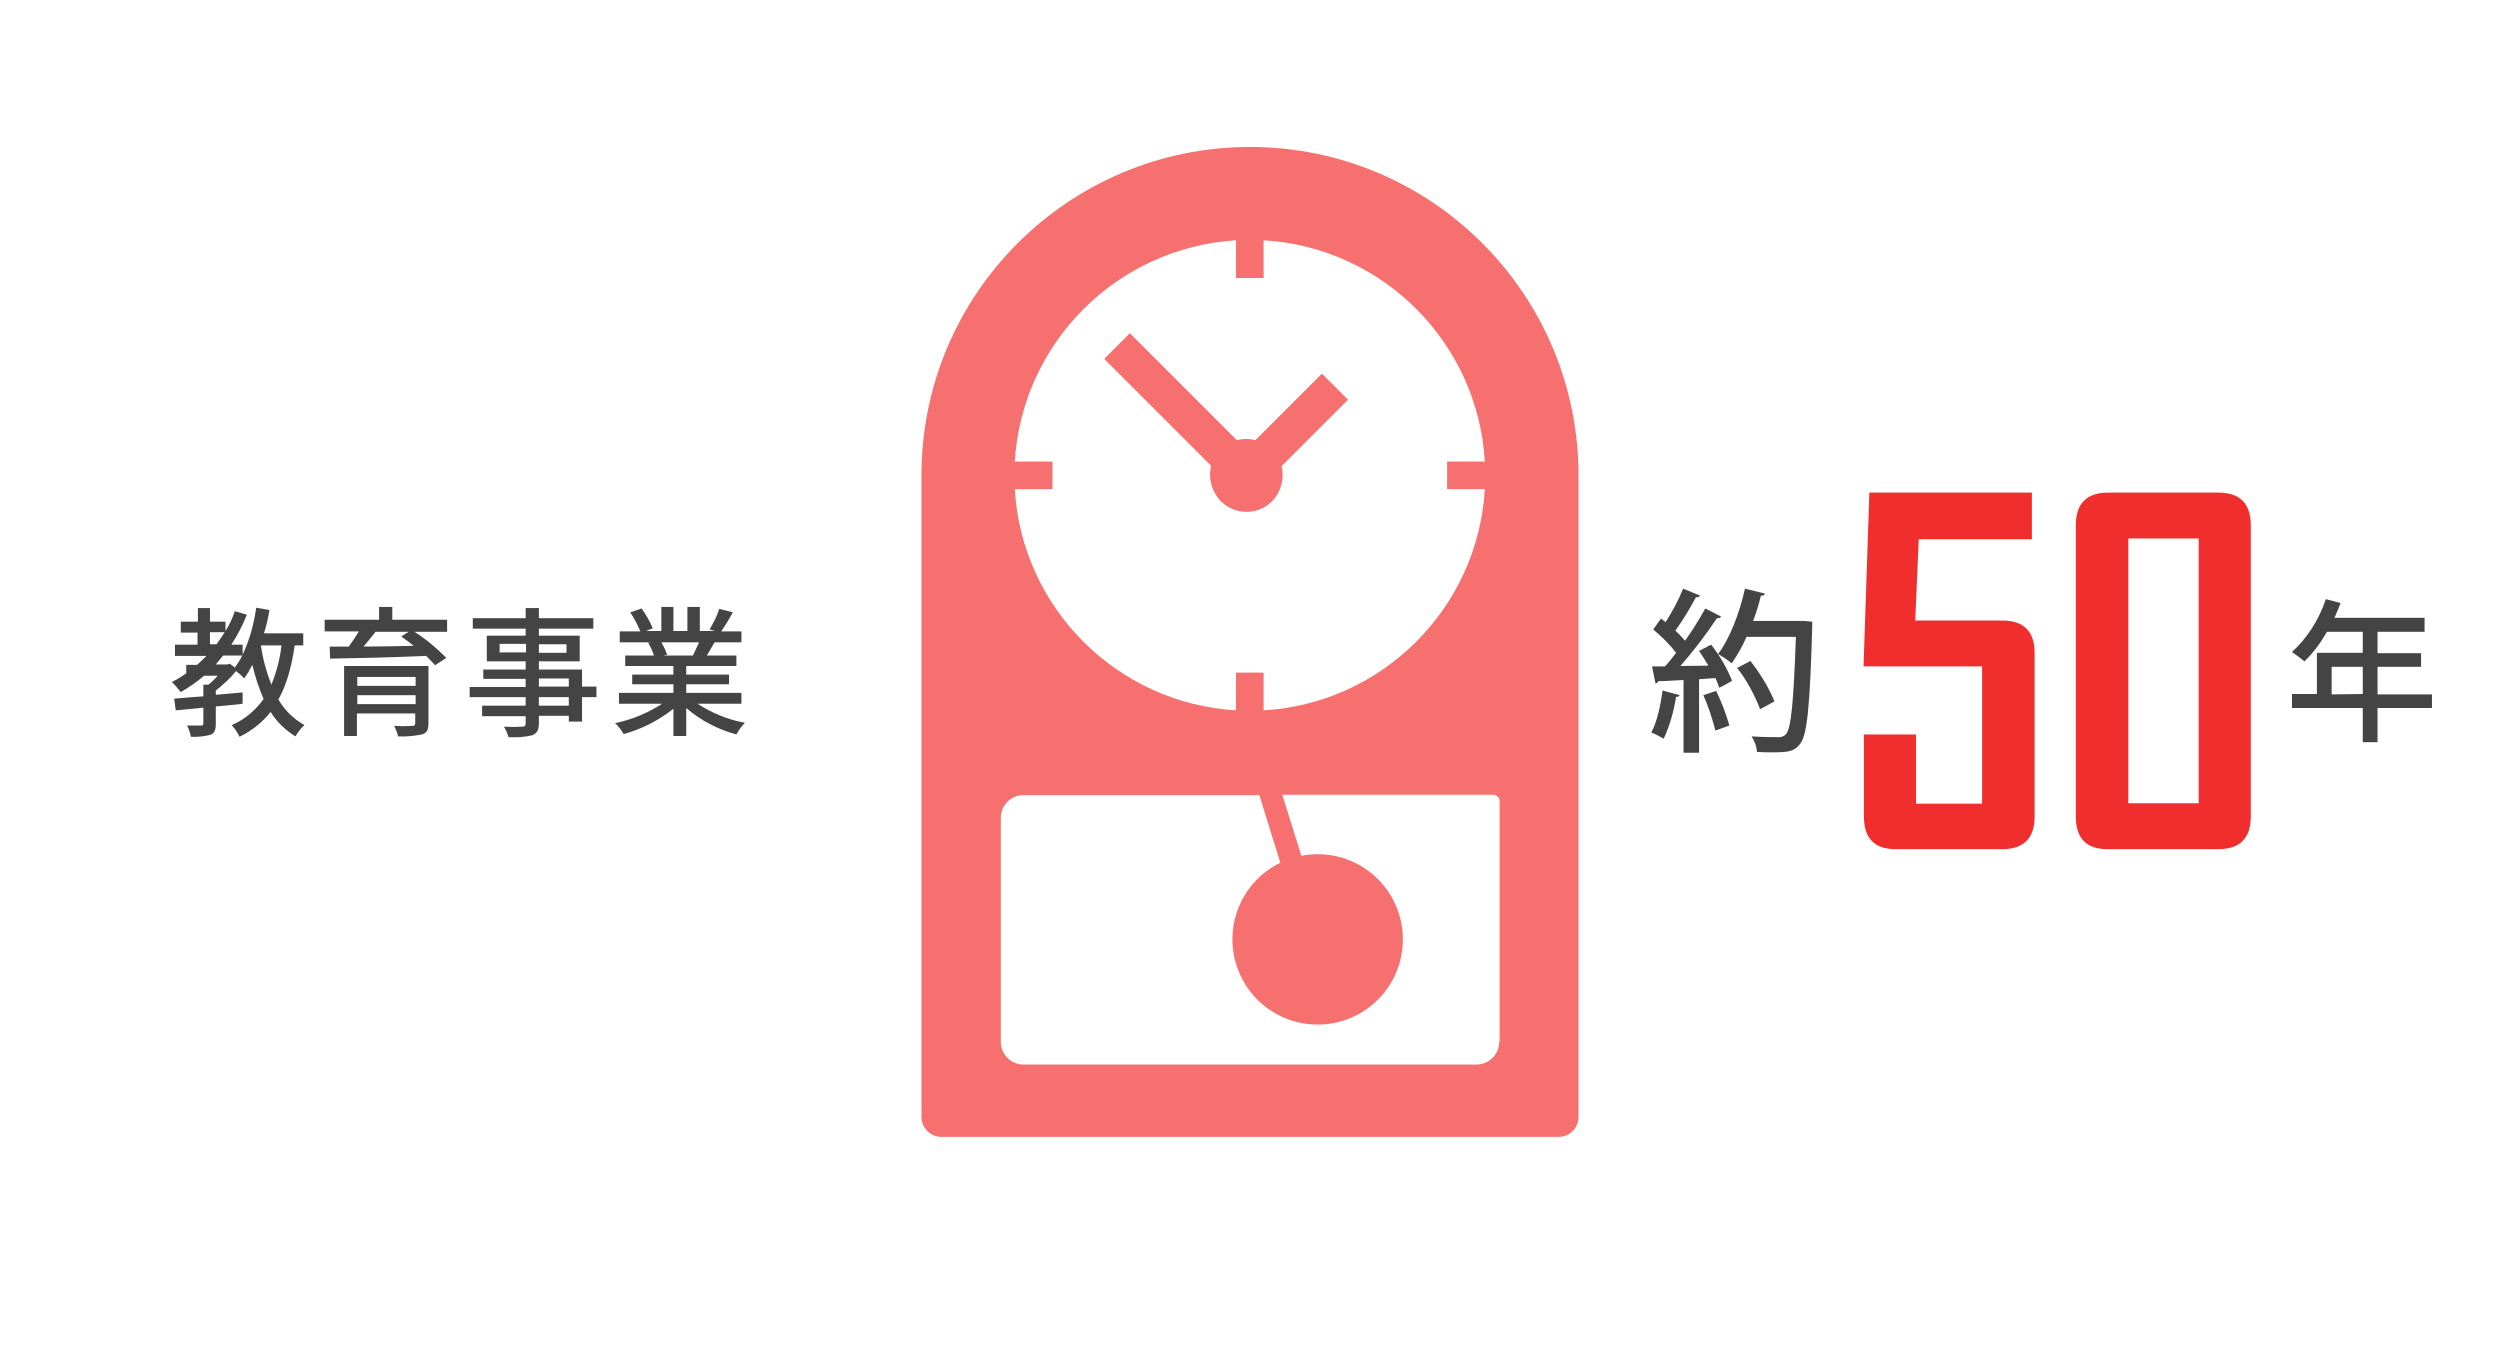 <?xml version="1.0" encoding="utf-8"?>
<!-- Generator: Adobe Illustrator 26.0.1, SVG Export Plug-In . SVG Version: 6.00 Build 0)  -->
<svg version="1.1" id="レイヤー_1" xmlns="http://www.w3.org/2000/svg" xmlns:xlink="http://www.w3.org/1999/xlink" x="0px"
	 y="0px" viewBox="0 0 643 350" style="enable-background:new 0 0 643 350;" xml:space="preserve">
<style type="text/css">
	.st0{fill:#FFFFFF;}
	.st1{fill:#444444;}
	.st2{fill:#F12E2E;}
	.st3{fill:#F67070;}
</style>
<rect class="st0" width="643" height="350"/>
<path class="st1" d="M75.8,166c-0.8,5.5-2.1,10.2-4.2,13.9c1.6,2.8,3.9,5,6.7,6.6c-0.9,0.8-1.7,1.8-2.3,2.9
	c-2.6-1.6-4.8-3.7-6.4-6.3c-2.1,2.7-4.9,4.9-8,6.4c-0.5-1.1-1.2-2.1-2-3c3.3-1.4,6.1-3.8,8.2-6.7c-1.2-2.8-2.2-5.8-2.9-8.8
	c-0.6,1.2-1.3,2.4-2.1,3.5c-0.6-0.7-1.3-1.3-2.1-1.9c-1.5,1.9-3.3,3.5-5.2,5v1.1l6.9-0.6v2.9c-2.3,0.3-4.6,0.5-6.9,0.7v4.5
	c0,1.5-0.3,2.4-1.4,2.8c-1.6,0.4-3.3,0.6-5,0.5c-0.2-1-0.5-2-1-2.9h3.6c0.5,0,0.6-0.1,0.6-0.5V182c-2.6,0.3-5.1,0.5-7.1,0.7l-0.4-3
	c2.1-0.2,4.7-0.4,7.5-0.6v-3h1.3c0.9-0.7,1.7-1.5,2.4-2.3h-3.5c-1.9,1.6-3.9,3-6,4.2c-0.7-0.9-1.5-1.8-2.3-2.6
	c1.3-0.6,2.5-1.4,3.7-2.2V171h2.8c0.8-0.7,1.6-1.5,2.4-2.3H45v-2.9h5.8v-3.1h-4.3v-2.8h4.4v-3.5H54v3.5h4v2.4c1-1.6,1.8-3.3,2.4-5.1
	l3.1,0.9c-1.1,2.7-2.4,5.3-4,7.7h2.9v2.6c1.8-3.8,2.9-7.9,3.5-12.1l3.4,0.6c-0.3,2-0.8,4-1.4,6H78v3.1L75.8,166z M55.7,165.7
	c0.7-1,1.4-2,2.1-3.1H54v3.1H55.7z M59.1,170.7l1.3,1c0.7-1,1.4-2,1.9-3.1h-4.9c-0.6,0.8-1.3,1.5-1.9,2.3h3L59.1,170.7z M67.1,166
	c0.5,3.5,1.4,6.8,2.7,10.1c1.3-3.2,2.2-6.6,2.6-10.1H67.1z"/>
<path class="st1" d="M115,162.5h-8.4c3,1.9,5.7,4.2,8.2,6.7l-2.9,1.9c-0.6-0.7-1.4-1.5-2.3-2.4c-9,0.4-18.4,0.6-24.7,0.7l-0.1-3.1
	h4.9c0.9-1.2,1.8-2.6,2.6-3.9h-8.8v-3h14v-3.3h3.4v3.3H115V162.5z M110.2,186c0,1.7-0.4,2.5-1.7,2.9c-2,0.4-4.1,0.6-6.1,0.5
	c-0.2-0.9-0.6-1.8-1-2.7c1.5,0.1,3.1,0.1,4.6,0c0.6,0,0.8-0.2,0.8-0.7v-2.5h-15v5.8h-3.3v-18h21.7V186z M91.9,174.1v2.3h15v-2.3
	H91.9z M106.9,181.1v-2.3h-15v2.3H106.9z M96.6,162.5c-1,1.3-2.1,2.6-3.1,3.8c4,0,8.5-0.1,12.9-0.2c-1.1-0.9-2.2-1.7-3.2-2.4
	l1.9-1.2L96.6,162.5z"/>
<path class="st1" d="M153.4,179.3h-3.7v6.3h-3.4v-1.5h-7.7v1.9c0,1.8-0.5,2.6-1.7,3.1c-2,0.5-4.1,0.6-6.1,0.5
	c-0.3-1-0.7-1.9-1.2-2.7c1.6,0.1,3.1,0.1,4.7,0c0.6,0,0.9-0.2,0.9-0.8v-1.9H124v-2.7h11.2v-2.2h-14.4v-2.6h14.4v-2.1h-10.9v-2.4
	h10.9v-2.1h-10v-6.6h10v-1.8h-13.6V159h13.6v-2.6h3.4v2.6h14v2.7h-14v1.8h10.5v6.6h-10.5v2.1h11.1v4.4h3.7L153.4,179.3z
	 M135.3,167.8v-2.2h-6.8v2.2H135.3z M138.6,165.7v2.2h7.1v-2.2H138.6z M138.6,176.6h7.7v-2.1h-7.7V176.6z M146.3,179.3h-7.7v2.2h7.7
	V179.3z"/>
<path class="st1" d="M179.4,181c3.7,2.4,7.8,4.1,12.2,4.9c-0.9,0.9-1.6,1.9-2.2,3c-4.8-1.3-9.2-3.6-12.9-6.8v7.2h-3.3v-7
	c-3.8,3-8.1,5.2-12.8,6.5c-0.6-1-1.3-2-2.2-2.8c4.3-0.9,8.4-2.6,12.1-5h-11.1v-2.8h14V176h-10.6v-2.5h10.6v-2.2h-12.4v-2.7h7.4
	c-0.4-1.2-0.9-2.3-1.5-3.3l0.9-0.1h-8.2v-2.8h5.3c-0.7-1.7-1.6-3.4-2.6-4.9l2.9-1c1.2,1.6,2.1,3.3,2.9,5.1l-1.8,0.7h4v-6.2h3.1v6.2
	h3.6v-6.2h3.2v6.2h3.9l-1.4-0.4c1-1.7,1.9-3.4,2.5-5.3l3.5,0.9c-1,1.8-2.1,3.6-3,4.9h5.2v2.8h-6.9c-0.7,1.2-1.4,2.4-2,3.4h7.6v2.7
	h-12.9v2.2h11v2.5h-11v2.2h14.2v2.8H179.4z M170.1,165.2c0.6,1,1.1,2.1,1.5,3.2l-1,0.2h7.6c0.5-1,1.1-2.3,1.6-3.4H170.1z"/>
<path class="st2" d="M516.3,171.2h-7v17.3h-13.1v-17.3h-30.1v-8.1l22.8-66.3h13.9v0.5l-21.3,62.2h14.8v-27.6h13.1v27.6h7v11.7H516.3
	z"/>
<path class="st2" d="M568,180.1c0,5.6-2.8,8.4-8.3,8.4h-27.5c-5.4,0-8.1-2.8-8.1-8.4v-21.2h13.4v17.8h17v-35.3H524l1.5-44.6h41.8v12
	h-29.1l-0.9,20.9h22.3c5.5,0,8.3,2.8,8.3,8.3v42.1H568z"/>
<path class="st3" d="M321.5,37.8c-46.6,0-84.5,37.8-84.5,84.4c0,0,0,0.1,0,0.1v165c0,2.8,2.3,5.1,5.1,5.1h158.8
	c2.8,0,5.1-2.3,5.1-5.1v-165C406,75.7,368.2,37.8,321.5,37.8C321.6,37.8,321.5,37.8,321.5,37.8z M317.9,61.8v9.7h7.1v-9.7
	c30.6,1.8,55.1,26.3,56.9,56.9h-9.7v7.1h9.7c-1.8,30.6-26.3,55.1-56.9,56.9V173h-7.1v9.7c-30.6-1.8-55.1-26.3-56.9-56.9h9.7v-7.1
	H261C262.9,88.1,287.3,63.7,317.9,61.8z M385.6,267.9c0,3.3-2.6,5.9-5.9,5.9H263.3c-3.3,0-5.9-2.6-5.9-5.9v-57.5
	c0-3.3,2.6-5.9,5.9-5.9h60.6l5.4,17.4c-10.9,5.3-15.4,18.4-10.1,29.3c5.3,10.9,18.4,15.4,29.3,10.1c10.9-5.3,15.4-18.4,10.1-29.3
	c-4.3-8.9-14.1-13.8-23.9-11.9l-4.9-15.7H384c0.9,0,1.7,0.7,1.7,1.7c0,0,0,0,0,0v61.8L385.6,267.9z"/>
<path class="st3" d="M314,128.9c3.6,3.6,9.4,3.7,13.1,0.1c0,0,0.1-0.1,0.1-0.1c2.3-2.4,3.2-5.8,2.4-9l17.1-17.1l-6.7-6.7l-17.1,17.1
	c-1.6-0.4-3.2-0.4-4.8,0l-27.5-27.5l-6.6,6.6l27.5,27.5C310.7,123.1,311.7,126.5,314,128.9z"/>
<rect x="451" y="76.8" class="st0" width="151.4" height="115.2"/>
<path class="st2" d="M523.3,210c0,5.6-2.8,8.4-8.3,8.4h-27.5c-5.4,0-8.1-2.8-8.1-8.4v-21.1h13.4v17.8h17v-35.3h-30.5l1.5-44.7h41.8
	v12h-29.1l-0.9,20.9H515c5.5,0,8.3,2.8,8.3,8.3V210z"/>
<path class="st2" d="M578.9,210c0,5.6-2.8,8.4-8.3,8.4h-28.6c-5.4,0-8.1-2.8-8.1-8.4v-74.9c0-5.6,2.8-8.4,8.3-8.4h28.4
	c5.5,0,8.3,2.8,8.3,8.4V210z M565.5,206.6v-68.1h-18.1v68.1L565.5,206.6z"/>
<path class="st1" d="M432,178.8c-0.1,0.3-0.4,0.5-0.9,0.4c-0.6,3.7-1.6,7.4-3.2,10.8c-1-0.6-2.1-1.2-3.2-1.6
	c1.4-2.5,2.4-6.8,2.9-10.8L432,178.8z M442.7,158.6c-0.2,0.3-0.5,0.4-1.1,0.4c-2.9,4.3-6,8.4-9.4,12.3l7.2-0.1
	c-0.8-1.3-1.6-2.6-2.4-3.8c1.4-0.7,2.2-1.1,3.1-1.6c2.2,2.8,4,5.9,5.4,9.3c-1.4,0.8-2.3,1.3-3.3,1.8c-0.3-0.8-0.6-1.7-1-2.5
	l-4.2,0.3v18.9h-4v-18.7c-2.5,0.1-4.7,0.3-6.5,0.3c-0.1,0.3-0.4,0.6-0.7,0.6l-0.9-4.4h3.3c1-1,1.9-2.2,2.9-3.5
	c-1.7-2.2-3.7-4.2-5.9-6l2-2.8c0.4,0.3,0.8,0.6,1.2,0.9c1.7-2.7,3.3-5.6,4.5-8.6l4.4,1.8c-0.3,0.3-0.7,0.5-1.1,0.4
	c-1.6,3-3.3,5.8-5.3,8.6c0.9,0.8,1.7,1.7,2.5,2.6c1.9-2.7,3.6-5.4,5.2-8.3L442.7,158.6z M441.2,187.9c-0.8-3.1-1.8-6.2-3.1-9.1
	l3.3-1.1c1.4,2.9,2.5,5.8,3.4,8.9L441.2,187.9z M463.9,159.7l2.2,0.2c0,0.3,0,0.9,0,1.4c-0.6,20.7-1.3,27.7-3.1,30
	c-1.4,1.9-2.9,2.2-6.9,2.2c-1.3,0-2.8,0-4.2-0.1c-0.1-1.4-0.6-2.8-1.4-4c3,0.2,5.7,0.2,6.8,0.2c0.7,0.1,1.5-0.2,2-0.7
	c1.4-1.5,2-8.2,2.6-25.1h-12.7c-1,2.4-2.3,4.6-3.8,6.8c-1.1-0.9-2.3-1.7-3.5-2.4c2.9-3.8,5.5-10.4,6.9-16.8l5.2,1.3
	c-0.2,0.4-0.7,0.6-1.1,0.5c-0.5,2.2-1.2,4.4-2,6.5H463L463.9,159.7z M450.2,170c2.5,3.2,4.6,6.6,6.2,10.4l-3.7,2
	c-1.5-3.8-3.4-7.4-5.9-10.6L450.2,170z"/>
<path class="st1" d="M625.5,182.1h-14v8.8h-3.8v-8.8h-18.2v-3.6h6.4v-10.6h11.8v-5.4h-9.2c-1.6,2.8-3.5,5.4-5.8,7.6
	c-0.7-0.6-2.3-1.8-3.2-2.4c4-3.7,7-8.4,8.7-13.6l3.8,1c-0.5,1.2-1,2.6-1.6,3.8h23.2v3.6h-12.1v5.5h11.2v3.5h-11.2v7.1h14V182.1z
	 M607.7,178.5v-7h-8v7.1L607.7,178.5z"/>
</svg>
